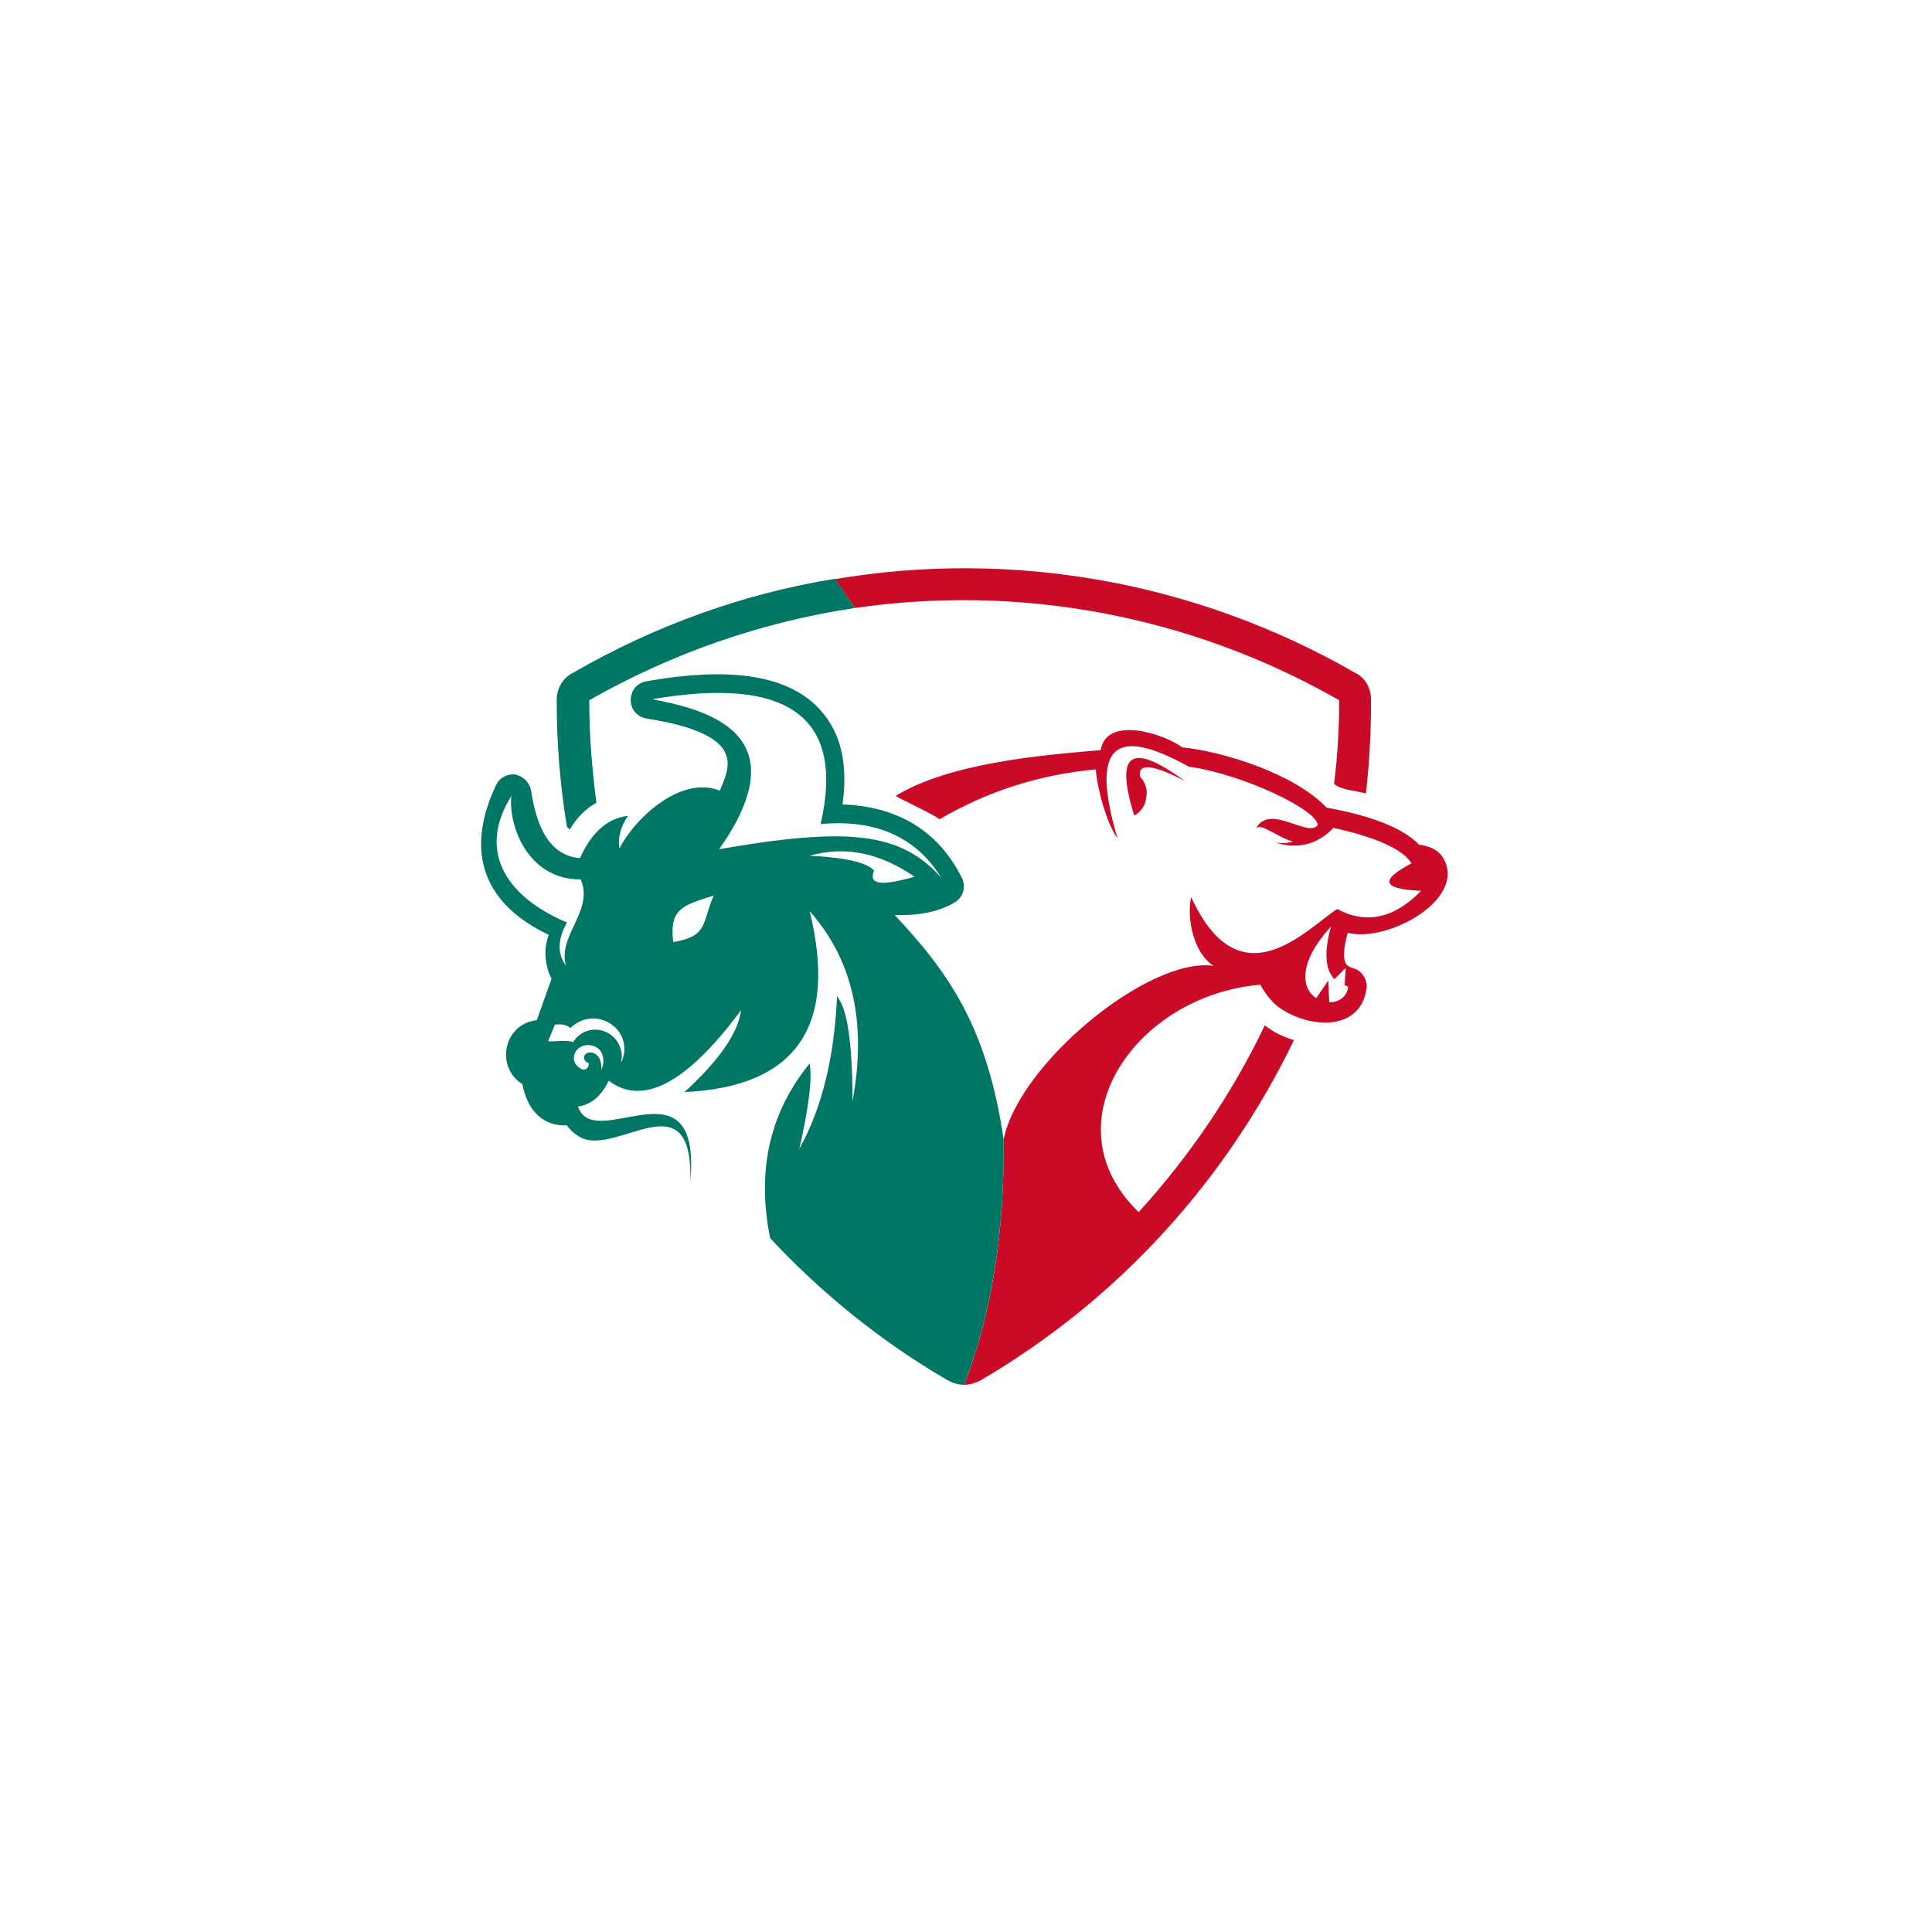 <svg xmlns="http://www.w3.org/2000/svg" xmlns:xlink="http://www.w3.org/1999/xlink" width="400" zoomAndPan="magnify" viewBox="0 0 300 300" height="400" preserveAspectRatio="xMidYMid meet" version="1.0"><defs><clipPath id="a41511938d"><path d="M 129 88 L 225 88 L 225 215.031 L 129 215.031 Z M 129 88 " clip-rule="nonzero"/></clipPath><clipPath id="f87ee2f284"><path d="M 74 89 L 156 89 L 156 215.031 L 74 215.031 Z M 74 89 " clip-rule="nonzero"/></clipPath></defs><g clip-path="url(#a41511938d)"><path fill="#cb0a27" d="M 132.691 94.418 C 158.293 90.68 184.797 95.488 207.949 108.734 C 207.949 113.168 207.684 117.441 207.152 121.715 C 208.215 122.676 210.613 122.781 212.102 123.211 C 212.633 118.508 212.898 113.703 212.898 108.789 C 212.898 106.918 212.102 105.316 210.504 104.516 C 185.598 90.199 157.066 85.285 129.605 89.934 C 130.668 91.375 131.734 92.816 132.691 94.418 Z M 184 121.285 C 175.59 115.145 173.09 116.855 176.121 126.629 C 177.188 126.094 177.879 125.027 177.984 123.797 C 178.25 122.73 177.824 121.395 177.027 120.594 C 176.656 118.508 178.941 118.617 184 121.285 Z M 155.844 176.945 C 156.004 191.262 153.98 203.973 149.723 215.031 C 150.523 215.031 151.48 214.762 152.277 214.336 C 173.727 201.781 190.387 183.301 200.926 161.508 C 199.168 160.973 197.73 160.281 196.402 159.211 C 191.344 169.789 184.691 179.562 176.812 188.215 C 162.551 174.434 176.387 154.512 195.707 152.91 C 196.668 154.672 197.84 156.008 199.168 156.809 C 203.852 159.746 211.305 160.012 212.207 153.441 C 212.367 152.105 211.41 150.613 210.078 150.344 C 209.652 150.184 209.387 150.078 209.121 149.809 C 208.324 149.008 208.855 146.18 209.281 144.844 C 215.402 146.445 227.91 139.609 224.078 133.199 C 223.277 131.863 221.789 131.328 220.352 131.168 C 217.16 127.805 210.344 126.203 205.98 125.398 C 201.031 120.164 190.016 116.695 183.574 116.051 C 180.914 114.023 171.863 110.977 170.906 116.48 C 161.324 117.281 147.434 118.508 139.078 123.582 C 139.875 124.117 145.094 126.523 145.891 127.215 C 153.504 122.781 161.484 120.273 170.16 119.473 C 170.32 122.141 171.758 127.75 173.516 130.152 C 169.098 115.199 173.516 112.902 184.586 119.043 C 193.262 120.273 204.703 125.879 204.598 128.125 C 203.105 130.152 197.145 124.652 195.016 128.66 C 195.816 127.695 198.105 129.887 200.766 130.688 C 199.809 130.953 199.008 130.953 198.105 130.848 C 201.457 131.918 204.652 131.117 207.047 128.551 C 213.859 130.047 217.852 131.918 219.18 134.055 C 214.125 136.723 214.656 138.059 220.672 138.328 C 216.52 142.598 212.156 143.562 207.633 141.156 C 202.84 144.254 192.57 155.848 184.957 139.289 C 184.266 142.492 185.223 147.836 188.418 149.969 C 178.25 148.582 158.133 165.301 155.844 176.945 Z M 204.383 154.992 C 202.254 153.656 201.297 149.758 206.672 143.883 C 205.609 147.781 205.715 150.453 207.207 152.055 L 208.961 150.293 L 208.801 152.961 C 209.066 153.121 209.227 153.121 209.336 153.23 C 209.176 154.832 207.844 155.633 206.406 155.633 L 206.246 152.266 Z M 204.383 154.992 " fill-opacity="1" fill-rule="evenodd"/></g><g clip-path="url(#f87ee2f284)"><path fill="#007664" d="M 91.496 108.734 C 104.43 101.363 118.426 96.555 132.691 94.418 C 131.734 92.816 130.668 91.32 129.605 89.879 C 115.5 92.176 101.77 97.09 88.996 104.461 C 87.398 105.262 86.441 106.863 86.441 108.734 C 86.441 115.41 86.973 121.98 88.035 128.391 L 88.461 128.82 C 89.527 127.055 90.855 125.613 92.613 124.652 C 91.922 119.418 91.496 114.074 91.496 108.734 Z M 155.844 176.945 C 153.289 159.586 147.434 151.145 138.918 142.066 C 142.379 142.227 145.84 141.637 148.395 140.035 C 149.617 139.234 149.988 137.633 149.352 136.297 C 145.465 128.551 138.812 125.188 130.828 124.918 C 131.52 119.953 131.094 114.77 127.902 110.871 C 121.781 103.125 108.848 104.301 100.332 105.797 C 98.84 106.062 97.938 107.293 97.938 108.734 C 97.938 110.23 99 111.297 100.332 111.566 C 103.684 112.102 111.402 113.434 112.734 117.176 C 113.426 118.938 112.574 120.914 111.773 122.781 C 105.918 120.379 98.734 126.789 96.18 131.758 C 95.914 130.152 96.34 128.391 97.512 126.684 C 93.785 127.109 91.496 130.047 90.059 133.25 C 84.738 132.824 83.141 127.215 82.449 122.676 C 82.184 121.449 81.223 120.539 80.055 120.273 C 78.723 120.113 77.5 120.805 76.965 122.035 C 71.91 132.879 75.637 140.625 85.215 145.164 C 84.418 147.301 84.523 149.703 85.641 152 L 83.352 158.41 C 78.191 158.996 76.859 165.676 81.117 168.344 C 81.809 172.086 84.043 174.914 88.035 174.754 C 88.57 175.555 89.262 176.09 90.164 176.625 C 95.914 179.562 107.621 167.277 107.195 183.461 C 108.953 163.805 92.293 179.297 89.738 171.816 C 91.762 171.551 93.359 170.215 94.531 167.812 C 99.746 171.816 106.664 168.238 115.074 156.859 C 114.648 160.332 111.723 164.605 106.293 169.574 C 123.59 168.773 130.137 159.426 125.719 141.477 C 132.371 148.957 134.66 158.73 132.371 171.016 C 132.371 161.934 131.574 156.594 129.977 154.723 C 129.551 164.07 127.688 171.977 124.121 178.387 C 125.613 171.816 126.145 167.438 125.719 165.141 C 119.172 173.152 117.574 182.395 119.598 192.273 C 127.582 200.82 136.789 208.301 147.168 214.336 C 147.969 214.762 148.766 215.031 149.723 215.031 C 153.98 203.918 156.004 191.262 155.844 176.945 Z M 90.164 136.562 C 92.293 141.371 86.547 145.27 87.875 149.918 C 86.547 148.156 86.547 145.91 88.035 143.242 C 78.191 139.074 74.199 131.863 79.414 123.582 C 78.883 127.695 81.648 136.562 90.164 136.562 Z M 94.848 158.996 C 96.871 160.332 97.512 162.898 96.445 165.035 C 96.871 163.004 95.914 161.027 94.051 160.227 C 92.188 159.426 90.059 160.066 88.996 161.828 C 88.035 161.402 85.535 161.828 85.109 161.668 L 86.172 159.105 C 87.398 158.945 88.195 159.266 88.57 159.637 C 90.324 157.93 92.828 157.664 94.848 158.996 Z M 110.816 139.074 C 108.953 143.348 110.02 145.379 104.535 146.285 C 103.898 141.105 106.027 140.57 110.816 139.074 Z M 93.094 163.004 C 93.785 163.805 93.891 165.141 93.359 166.102 C 93.625 163.004 90.699 162.898 90.699 164.23 C 90.699 164.66 90.965 164.926 91.391 165.035 C 91.551 165.566 91.125 166.102 90.59 166.102 C 89.793 165.836 89.262 165.301 89.102 164.5 C 88.996 162.363 91.656 161.562 93.094 163.004 Z M 142.004 136.137 C 136.789 137.633 134.82 137.363 135.727 135.176 C 134.66 133.945 131.309 133.145 125.719 132.879 C 131.203 131.328 136.578 132.398 142.004 136.137 Z M 146.156 136.297 C 139.875 129.191 131.629 128.391 111.668 131.863 C 124.602 113.543 109.008 110.07 101.289 108.574 C 122.473 104.941 131.254 111.406 127.422 127.965 C 135.992 127.164 142.273 129.992 146.156 136.297 Z M 146.156 136.297 " fill-opacity="1" fill-rule="evenodd"/></g></svg>
